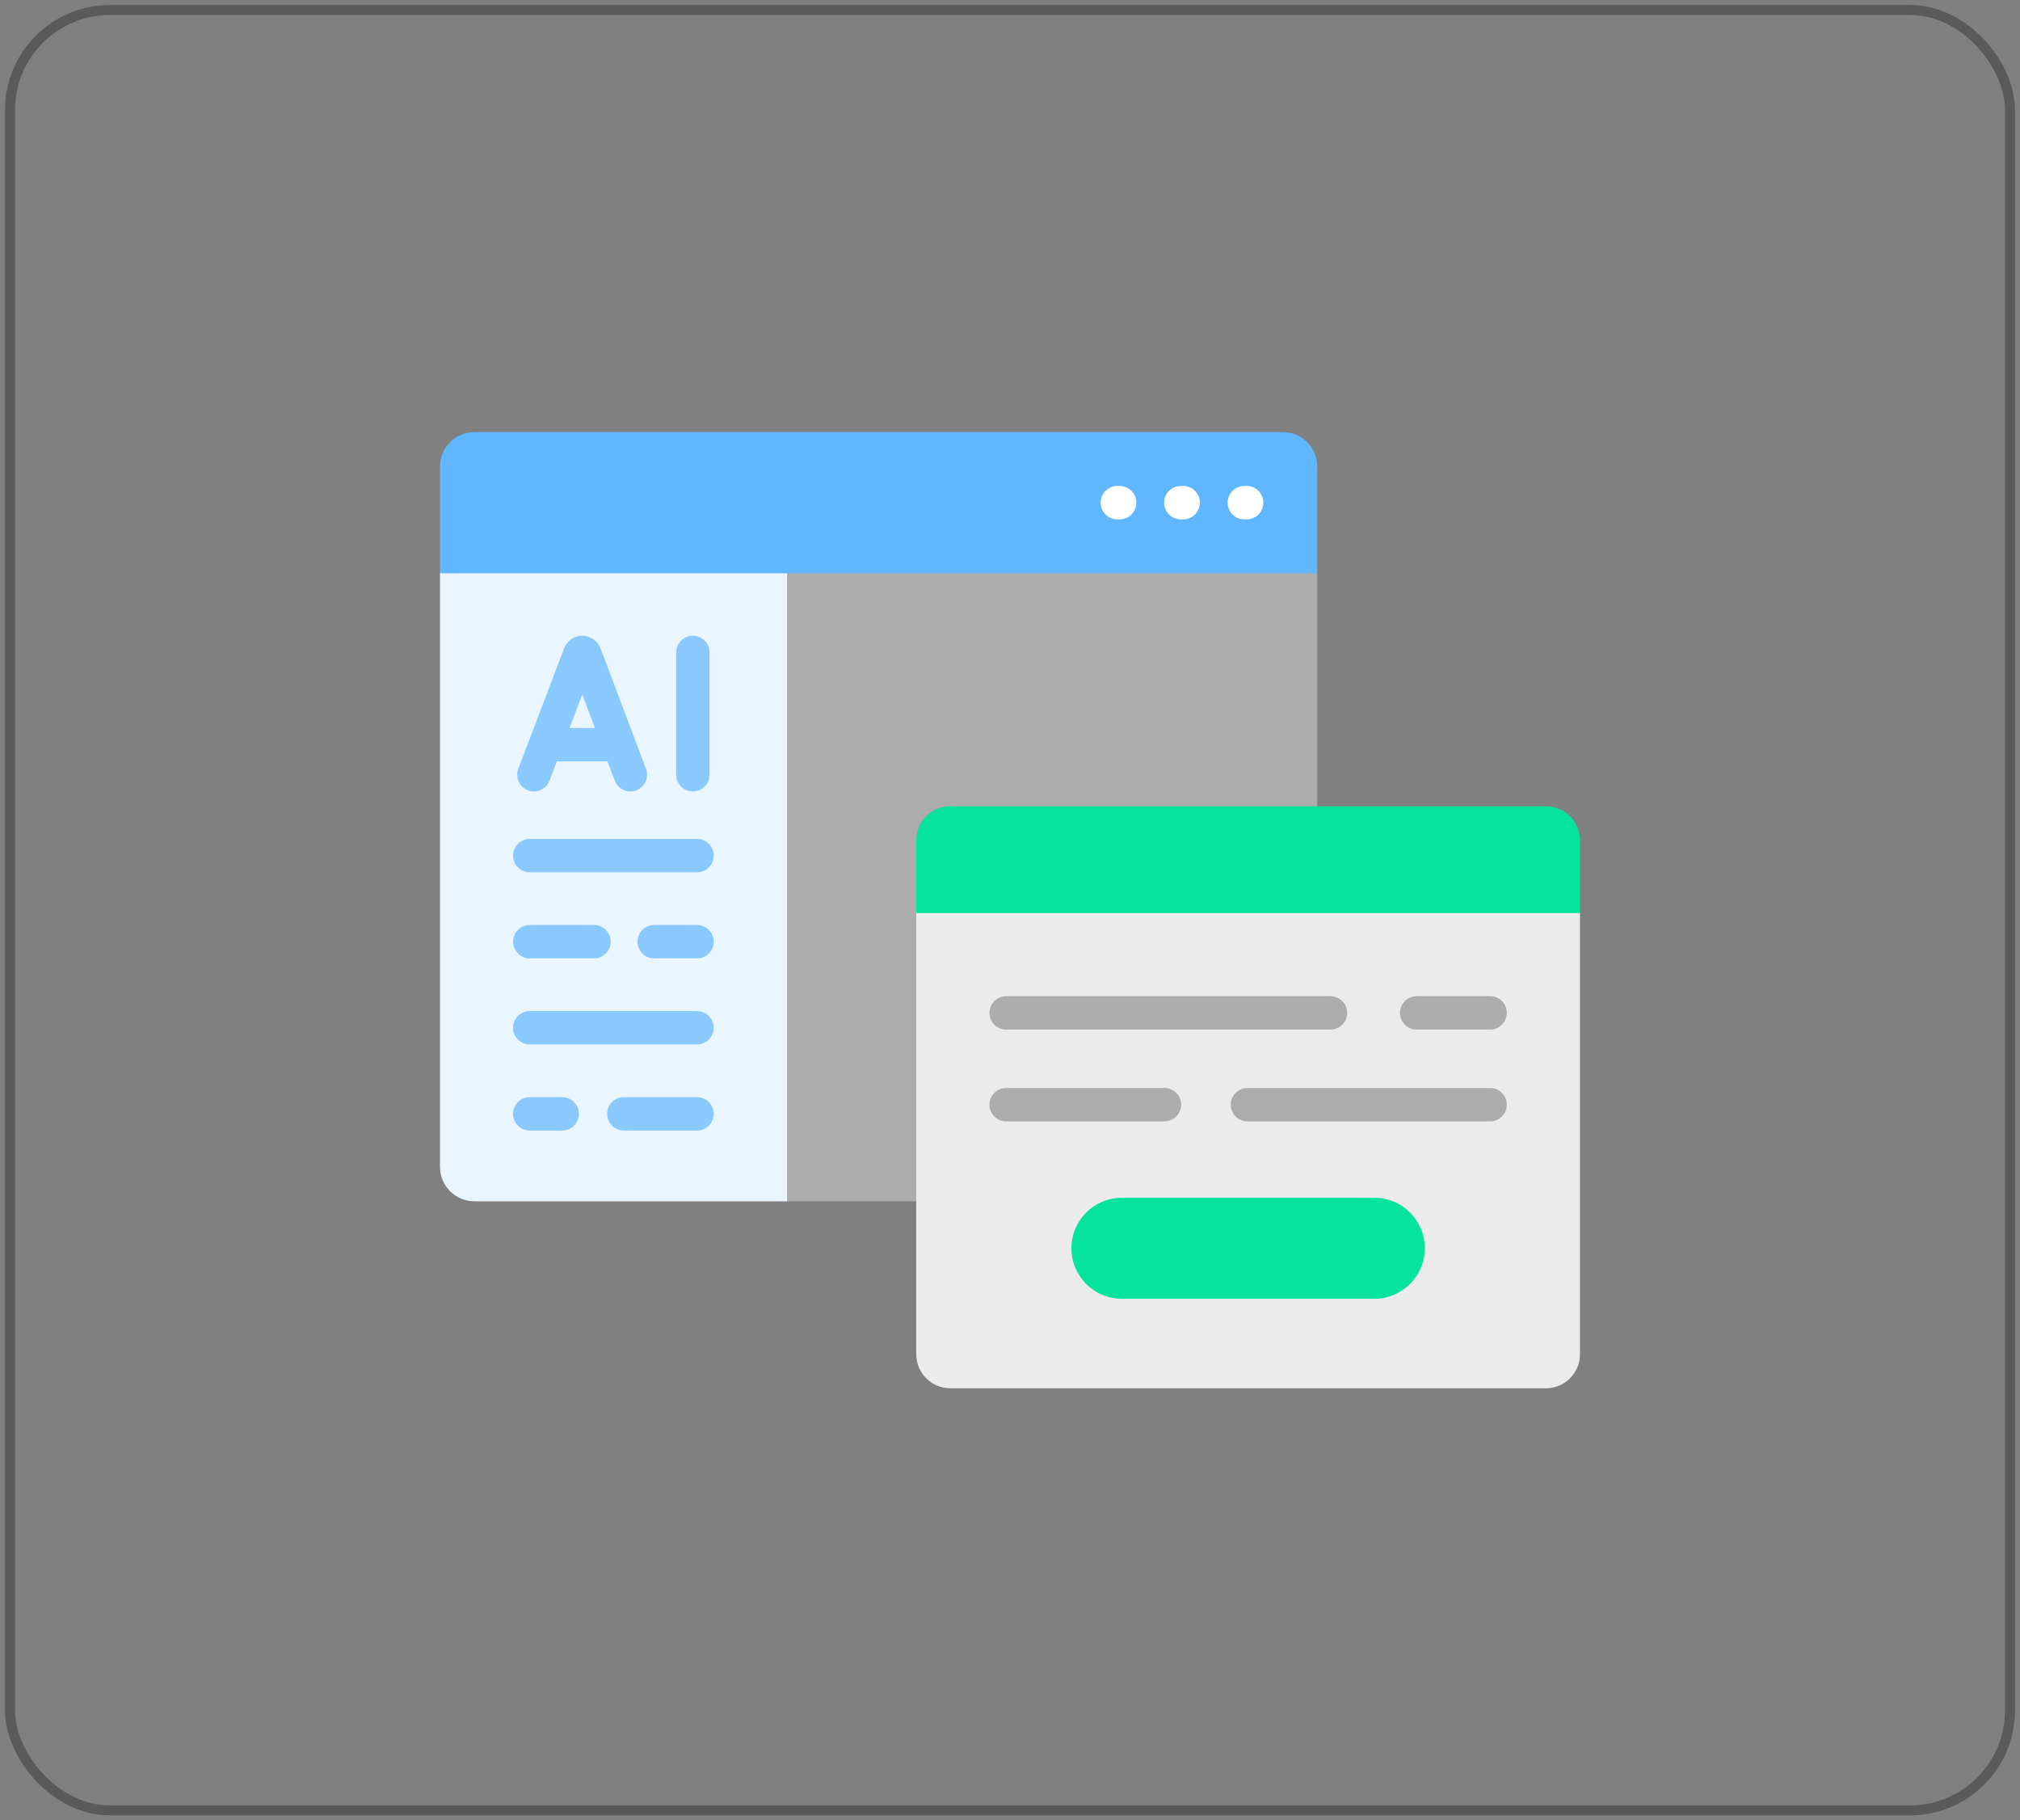<svg xmlns="http://www.w3.org/2000/svg" width="202" height="182" viewBox="0 0 202 182" fill="none"><rect x="0" y="0" width="202" height="182" fill="#808080" stroke="none"/><rect x="1" y="1" width="200" height="180" rx="10" stroke="black" stroke-opacity="0.3"></rect><g clip-path="url(#clip0_759_1018)"><path d="M131.555 57.082H78.485V120.104H91.854V84.019C91.854 82.266 93.28 80.839 95.034 80.839H131.723V57.312L131.555 57.082Z" fill="#ACACAC"></path><path d="M78.707 57.082H44.344L44 57.311V116.662C44 118.563 45.541 120.104 47.443 120.104H78.707V57.082Z" fill="#EAF6FF"></path><path d="M128.28 43.201H47.443C45.541 43.201 44 44.742 44 46.644V57.312H131.722V46.644C131.722 44.742 130.181 43.201 128.28 43.201Z" fill="#60B7FF"></path><path d="M157.874 91.113H91.885L91.624 91.287V135.39C91.624 137.274 93.151 138.8 95.034 138.8H154.59C156.474 138.8 158 137.274 158 135.39V91.287L157.874 91.113Z" fill="#EBEBEB"></path><path d="M154.591 80.609H95.034C93.151 80.609 91.624 82.136 91.624 84.019V91.286H158.001V84.019C158.001 82.136 156.474 80.609 154.591 80.609Z" fill="#05E39C"></path><path d="M137.435 129.85H112.19C109.401 129.85 107.141 127.589 107.141 124.801C107.141 122.012 109.401 119.752 112.19 119.752H137.435C140.223 119.752 142.484 122.013 142.484 124.801C142.484 127.589 140.223 129.85 137.435 129.85Z" fill="#05E39C"></path><path d="M111.967 51.926H111.731C110.809 51.926 110.062 51.178 110.062 50.256C110.062 49.333 110.809 48.586 111.731 48.586H111.967C112.889 48.586 113.637 49.333 113.637 50.256C113.637 51.178 112.889 51.926 111.967 51.926ZM118.317 51.926H118.082C117.159 51.926 116.412 51.178 116.412 50.256C116.412 49.333 117.159 48.586 118.082 48.586H118.317C119.239 48.586 119.987 49.333 119.987 50.256C119.987 51.178 119.239 51.926 118.317 51.926ZM124.666 51.926H124.431C123.509 51.926 122.761 51.178 122.761 50.256C122.761 49.333 123.509 48.586 124.431 48.586H124.666C125.589 48.586 126.336 49.333 126.336 50.256C126.336 51.178 125.589 51.926 124.666 51.926Z" fill="white"></path><path d="M69.287 79.126C69.506 79.126 69.724 79.082 69.926 78.999C70.129 78.915 70.313 78.792 70.468 78.637C70.623 78.482 70.746 78.297 70.83 78.095C70.914 77.892 70.957 77.675 70.957 77.456V65.232C70.957 64.31 70.209 63.562 69.287 63.562C68.365 63.562 67.617 64.31 67.617 65.232V77.456C67.617 77.899 67.793 78.323 68.106 78.637C68.419 78.95 68.844 79.126 69.287 79.126ZM52.795 79.016C53 79.094 53.218 79.132 53.437 79.125C53.656 79.119 53.872 79.07 54.072 78.98C54.273 78.89 54.453 78.762 54.603 78.602C54.754 78.443 54.872 78.255 54.95 78.05L55.683 76.124H60.752L61.477 78.046C61.597 78.363 61.811 78.637 62.09 78.83C62.369 79.023 62.701 79.126 63.04 79.126C63.31 79.126 63.576 79.061 63.816 78.935C64.055 78.81 64.26 78.628 64.413 78.406C64.567 78.184 64.665 77.927 64.697 77.659C64.73 77.391 64.697 77.119 64.602 76.866L60.054 64.814C59.914 64.446 59.665 64.128 59.34 63.905C59.015 63.681 58.63 63.562 58.235 63.562H58.234C57.847 63.562 57.47 63.677 57.149 63.892C56.828 64.108 56.579 64.414 56.434 64.772L56.418 64.811L51.829 76.862C51.671 77.276 51.684 77.735 51.865 78.139C52.047 78.543 52.381 78.859 52.795 79.016ZM59.492 72.784H56.955L58.229 69.439L59.492 72.784ZM52.975 87.213H69.702C70.624 87.213 71.372 86.466 71.372 85.543C71.372 84.621 70.624 83.873 69.702 83.873H52.975C52.052 83.873 51.305 84.621 51.305 85.543C51.305 86.466 52.052 87.213 52.975 87.213ZM52.975 95.819H59.401C60.323 95.819 61.07 95.072 61.07 94.15C61.07 93.227 60.323 92.48 59.401 92.48H52.975C52.052 92.48 51.305 93.227 51.305 94.15C51.305 95.072 52.052 95.819 52.975 95.819ZM69.702 92.48H65.42C64.498 92.48 63.751 93.227 63.751 94.15C63.751 95.072 64.498 95.819 65.42 95.819H69.702C70.624 95.819 71.372 95.072 71.372 94.15C71.372 93.227 70.624 92.48 69.702 92.48ZM69.702 101.086H52.975C52.052 101.086 51.305 101.833 51.305 102.756C51.305 103.678 52.052 104.426 52.975 104.426H69.702C70.624 104.426 71.372 103.678 71.372 102.756C71.372 101.833 70.624 101.086 69.702 101.086ZM56.218 109.692H52.975C52.052 109.692 51.305 110.439 51.305 111.362C51.305 112.284 52.052 113.032 52.975 113.032H56.218C57.141 113.032 57.888 112.284 57.888 111.362C57.888 110.439 57.141 109.692 56.218 109.692ZM69.702 109.692H62.384C61.462 109.692 60.714 110.439 60.714 111.362C60.714 112.284 61.462 113.032 62.384 113.032H69.701C70.624 113.032 71.371 112.284 71.371 111.362C71.371 110.439 70.624 109.692 69.702 109.692Z" fill="#8AC9FE"></path><path d="M149.009 102.936H141.666C140.744 102.936 139.996 102.188 139.996 101.266C139.996 100.343 140.744 99.596 141.666 99.596H149.009C149.931 99.596 150.679 100.343 150.679 101.266C150.679 102.188 149.931 102.936 149.009 102.936ZM133.047 102.936H100.615C99.693 102.936 98.945 102.188 98.945 101.266C98.945 100.343 99.693 99.596 100.615 99.596H133.047C133.969 99.596 134.717 100.343 134.717 101.266C134.717 102.188 133.969 102.936 133.047 102.936ZM116.445 112.115H100.615C99.693 112.115 98.945 111.368 98.945 110.446C98.945 109.523 99.693 108.776 100.615 108.776H116.446C116.665 108.776 116.882 108.819 117.085 108.903C117.287 108.987 117.471 109.11 117.626 109.265C117.781 109.42 117.904 109.604 117.988 109.807C118.072 110.009 118.115 110.226 118.115 110.446C118.115 110.665 118.072 110.882 117.988 111.085C117.904 111.287 117.781 111.471 117.626 111.626C117.471 111.781 117.287 111.904 117.084 111.988C116.882 112.072 116.665 112.115 116.445 112.115ZM149.009 112.115H124.746C123.824 112.115 123.076 111.368 123.076 110.446C123.076 109.523 123.824 108.776 124.746 108.776H149.009C149.931 108.776 150.679 109.523 150.679 110.446C150.679 111.368 149.931 112.115 149.009 112.115Z" fill="#ACACAC"></path></g><defs><clipPath id="clip0_759_1018"><rect width="114" height="114" fill="white" transform="translate(44 34)"></rect></clipPath></defs></svg>